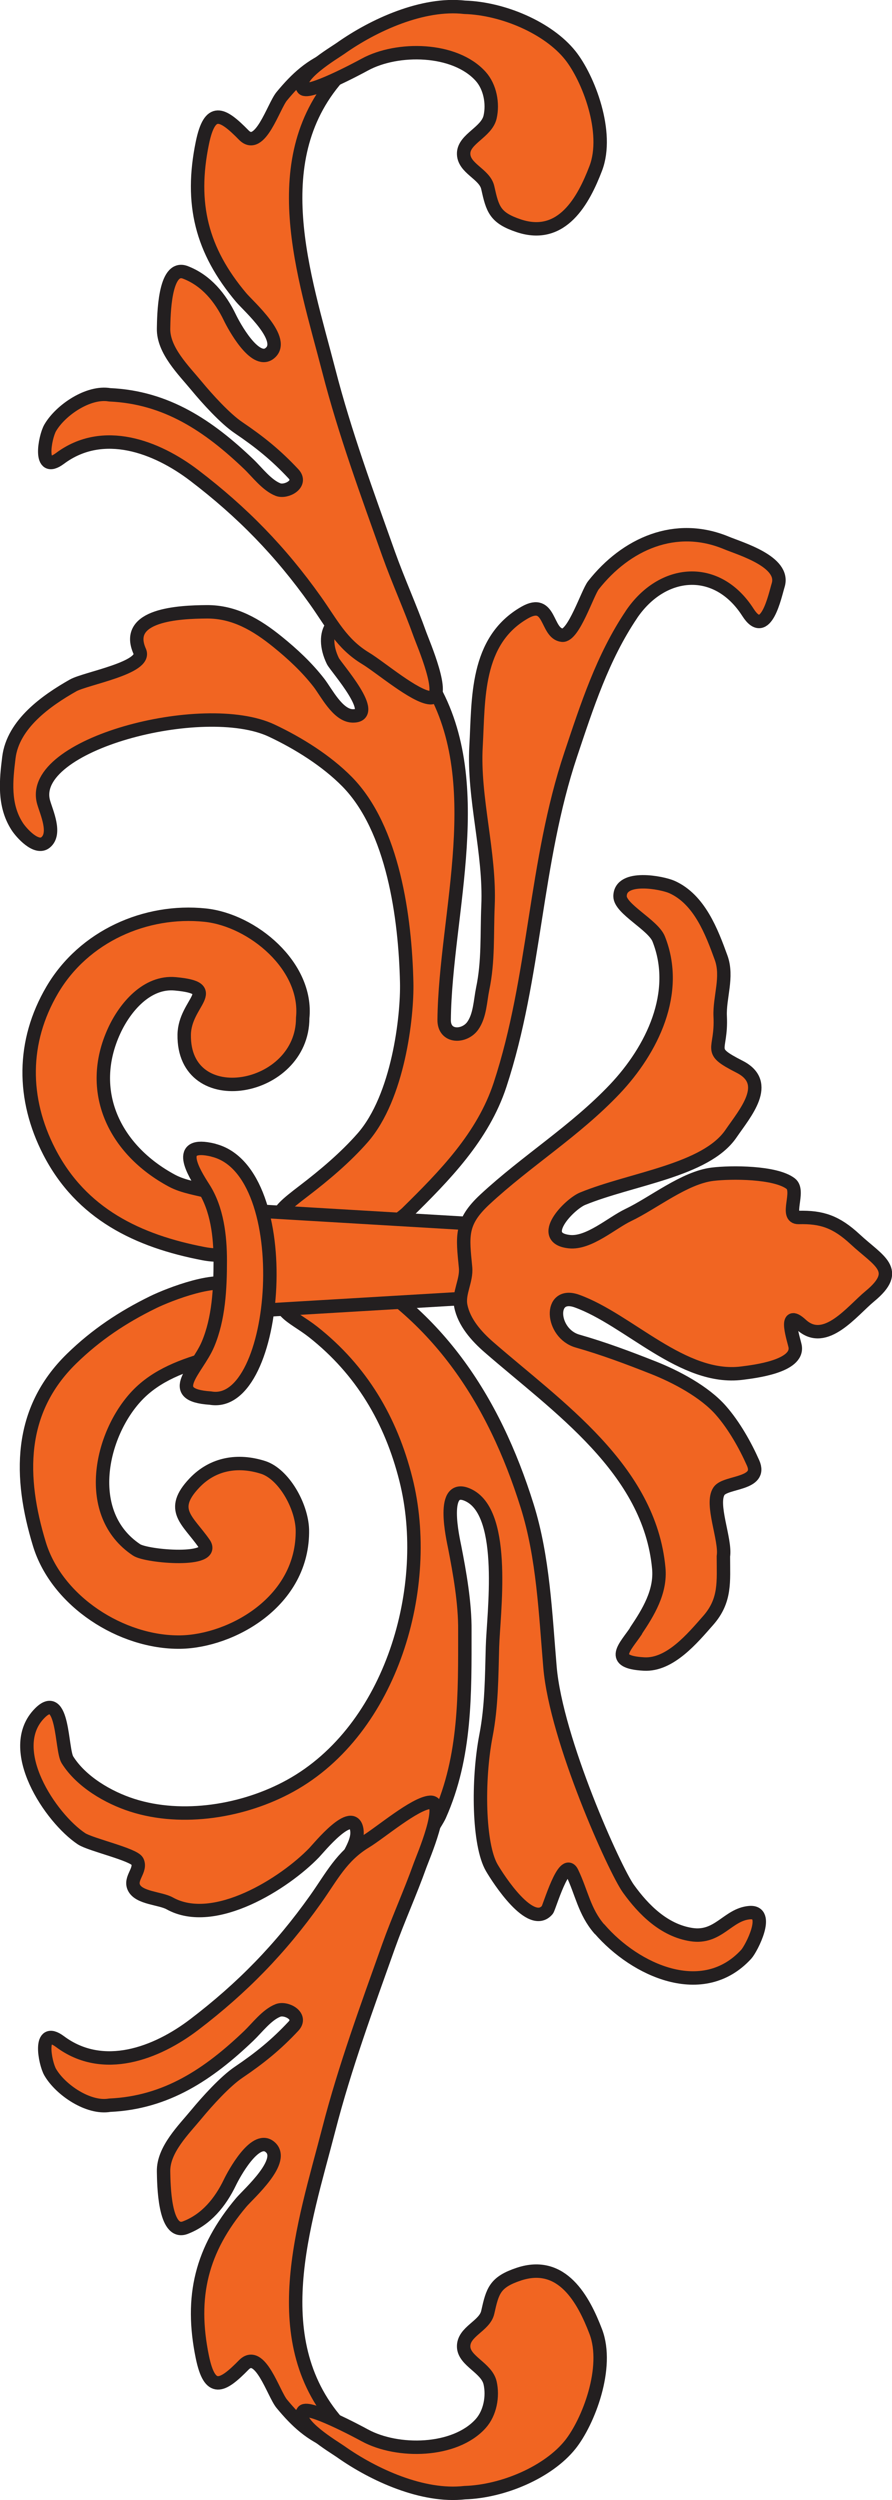 <svg viewBox="0 0 139.56 390.77" xmlns="http://www.w3.org/2000/svg" data-name="Layer 2" id="Layer_2">
  <defs>
    <style>
      .cls-1 {
        fill: #f16522;
        stroke: #231f20;
        stroke-linecap: round;
        stroke-linejoin: round;
        stroke-width: 2.1px;
      }
    </style>
  </defs>
  <g data-name="Layer 1" id="Layer_1-2">
    <g>
      <path d="M93.77,301.52c-2.36-2.73-2.76-5.71-4.27-8.84-1.24-2.57-3.55,5.47-3.86,5.85-2.58,3.08-7.68-4.84-8.7-6.59-2.1-3.61-2.24-13.71-.91-20.63.89-4.58.89-9.23,1.02-13.88.14-5.12,2.27-20.57-3.6-23.64-4.75-2.48-2.51,6.98-2.31,8.04.77,3.93,1.63,8.75,1.59,13.02,0,9.84.18,19.69-3.94,28.91-.99,2.22-11.27,17.2-14.78,12.53-2.7-3.58,2.3-7.1,1.82-10.26-.58-3.81-5.99,2.85-6.68,3.56-4.56,4.73-15.61,11.81-22.6,7.92-1.47-.82-4.81-.81-5.6-2.48-.69-1.45,1.2-2.72.54-4.09-.52-1.07-7.34-2.6-8.74-3.53-4.83-3.21-12.12-14.03-6.52-19.64,3.75-3.76,3.33,5.72,4.32,7.3,2.15,3.43,6.39,5.9,10.14,7.1,7.88,2.53,17.49.94,24.7-3.03,15.95-8.78,22.33-31.23,18.11-47.92-2.34-9.28-6.94-17.06-14.51-23.03-3.36-2.64-6.42-3.11-4.96-7.97,1.56-5.21,3.24-5.91,8.07-3.5,16.12,8.05,25.16,22,30.38,38.67,2.52,8.05,2.86,16.86,3.57,25.19.96,11.37,10.14,31.67,12.26,34.62,2.39,3.33,5.61,6.53,9.85,7.19,4.22.66,5.68-3.12,9.08-3.43,3.38-.31.33,5.62-.49,6.51-6.76,7.35-17.33,2.55-22.95-3.95Z" class="cls-1"></path>
      <path d="M98.8,96.05c-4.51,6.68-6.98,14.35-9.51,21.9-5.65,16.91-5.5,34.71-11.05,51.6-2.67,8.14-8.73,14.27-14.57,20.02-1.92,1.9-19.27,13.49-19.64,6.77-.37-6.67-2.24-5.82,3.5-10.19,3.21-2.45,6.52-5.24,9.19-8.28,5.62-6.39,7.03-19.04,6.91-24.3-.23-10.11-2.1-24.03-9.32-31.38-3.22-3.27-7.63-6.03-11.8-7.99-10.66-5.02-38.3,2.16-35.68,11.22.47,1.62,1.99,4.89.3,6.26-1.44,1.17-3.81-1.52-4.44-2.5-2.16-3.34-1.74-7.22-1.3-10.78.65-5.23,5.87-8.9,10.04-11.26,1.96-1.11,11.59-2.75,10.43-5.33-2.56-5.74,6.17-6.15,10.48-6.18,4.31-.03,7.79,2.02,11.11,4.71,2.35,1.9,4.57,3.97,6.43,6.36,1.17,1.5,2.94,5.11,5.24,5.2,4.41.16-2.56-7.59-3.04-8.57-2.16-4.43.14-8.23,4.75-5.74,4.02,2.17,7.79,4.85,10.25,8.78,9.65,15.43,2.59,36.36,2.41,53.04-.03,2.84,3.2,2.74,4.48.92,1.13-1.59,1.17-3.93,1.55-5.77.91-4.33.64-8.52.83-12.95.36-8.33-2.33-16.82-1.87-24.97.42-7.32-.13-16.48,7.63-20.9,4.08-2.32,3.3,3.28,5.85,3.55,1.78.19,3.95-6.62,4.88-7.81,5.11-6.49,12.85-9.93,20.81-6.62,2.25.93,9.23,2.95,8.1,6.61-.5,1.62-1.92,8.63-4.72,4.26-4.83-7.55-13.4-6.84-18.25.34Z" class="cls-1"></path>
      <polygon points="38.76 204.95 79.51 202.54 79.51 191.61 38.76 189.2 38.76 204.95" class="cls-1"></polygon>
      <path d="M99.49,254.91c1.95-2.9,3.92-6.12,3.58-9.78-1.43-15.49-15.84-25.22-26.59-34.57-1.92-1.67-3.89-3.87-4.39-6.46-.39-1.99.95-3.94.75-5.99-.47-4.89-.86-7.02,3.04-10.64,6.56-6.08,14.1-10.68,20.32-17.24,5.82-6.15,10.2-15.06,6.86-23.46-.87-2.2-6.08-4.71-6.05-6.69.04-3.4,6.6-2.12,8.13-1.43,4.3,1.93,6.22,7.02,7.68,11.04,1.1,3.01-.28,6.22-.14,9.18.27,5.61-2.23,5.18,3.05,7.88,5,2.55.85,7.22-1.36,10.45-3.95,5.78-15.55,7.03-23.22,10.17-2.07.85-7.23,6.16-2.06,6.71,3.04.32,6.62-2.93,9.2-4.16,3.96-1.89,8.81-5.85,13.2-6.38,2.87-.35,9.84-.37,12.23,1.48,1.51,1.17-.97,5.33,1.23,5.28,3.61-.09,5.87.65,8.86,3.42,3.65,3.39,7.26,4.79,2.29,8.89-2.77,2.28-6.98,7.89-10.72,4.46-2.96-2.73-1.1,2.58-.97,3.4.49,3.11-6.35,3.91-8.31,4.16-9.25,1.19-17.72-8.34-25.83-11.26-4.49-1.62-4.09,5.06.09,6.25,4.1,1.17,7.91,2.6,11.86,4.16,3.52,1.39,8.01,3.75,10.58,6.69,2.07,2.36,3.82,5.48,5.03,8.21,1.5,3.38-4.26,2.88-5.32,4.37-1.4,1.99,1.08,7.62.67,10.21,0,3.96.38,6.89-2.38,10.03-2.45,2.78-5.97,7.03-10.03,6.81-5.63-.3-2.96-2.64-1.26-5.17Z" class="cls-1"></path>
      <path d="M32.98,212.2c-4.22,1.2-8.45,2.68-11.55,5.95-5.73,6.06-8.48,18.51-.06,24.11,1.59,1.06,12.66,2,10.55-1.02-2.54-3.64-5.53-5.19-1.51-9.43,2.93-3.09,6.86-3.69,10.77-2.44,3.18,1.03,6,5.93,6.13,9.71.21,11.25-11.12,17.47-19.1,17.59-9.16.13-19.31-6.33-22.05-15.33-3.17-10.41-3.37-20.78,5.06-28.99,3.81-3.71,7.97-6.48,12.74-8.81,2.41-1.18,10.46-4.35,12.81-2.39,3.65,3.05-.18,10.03-3.8,11.06Z" class="cls-1"></path>
      <path d="M47.36,159.13c0,11.58-18.73,14.86-18.54,2.59.08-5.07,6.08-7.25-1.4-7.94-4.44-.41-7.86,3.67-9.54,7.31-4.38,9.47,0,18.62,9.02,23.46,3.69,1.98,8.98,1.05,10.7,5.52,1.95,5.05-1.16,6.75-5.72,5.89-10.32-1.97-19.17-6.22-24.18-15.95-4.24-8.24-4.29-17.17.47-25.27,4.95-8.42,14.65-12.66,23.92-11.7,7.41.77,16.1,7.96,15.27,16.08Z" class="cls-1"></path>
      <g>
        <path d="M51.99,381.89c-3.38-1.34-5.55-3.32-7.91-6.17-1.31-1.59-3.4-8.65-5.94-6.06-3.39,3.46-5.31,4.42-6.48-1.23-1.95-9.48-.13-16.8,6.07-24.16,1.17-1.39,7.25-6.69,4.4-8.77-2.29-1.67-5.55,4.36-6.16,5.63-1.49,3.09-3.69,5.81-6.98,7.07-3.32,1.26-3.36-6.91-3.4-8.78-.07-3.41,3.16-6.54,5.18-8.99,1.63-1.97,4.45-5.09,6.54-6.5,3.31-2.24,5.85-4.28,8.6-7.22,1.47-1.57-1.11-2.96-2.4-2.47-1.75.67-3.29,2.74-4.6,3.99-6.24,5.96-12.86,10.44-21.75,10.83-3.31.58-7.69-2.38-9.31-5.17-.84-1.45-1.93-7.35,1.54-4.77,6.74,5.02,15.09,1.84,21.01-2.67,7.52-5.73,13.5-11.87,18.95-19.54,2.56-3.6,4.07-6.76,7.86-9.05,2.3-1.39,7.69-5.99,10.09-6.15,2.68-.18-1.17,8.7-1.58,9.86-1.52,4.26-3.4,8.38-4.92,12.63-3.36,9.44-6.85,18.91-9.35,28.61-3.85,14.91-10.33,33.31,1.92,46.5,2.77,2.98,2.42,4.1-1.38,2.59Z" class="cls-1"></path>
        <path d="M47.43,376.92c.8-.98,8.51,3.12,9.64,3.74,5.12,2.79,14.09,2.65,18.13-1.83,1.48-1.64,1.96-4.25,1.48-6.36-.54-2.37-4.06-3.4-4.14-5.64-.08-2.4,3.28-3.22,3.77-5.39.75-3.37,1.11-4.72,4.85-5.97,6.8-2.27,10.15,4,12.05,8.97,2.15,5.63-1.17,14.14-3.99,17.67-3.43,4.29-10.5,7.33-16.52,7.51-6.54.75-14.24-2.76-19.43-6.43-.94-.67-7.34-4.43-5.84-6.26Z" class="cls-1"></path>
      </g>
      <g>
        <path d="M51.99,8.88c-3.38,1.34-5.55,3.32-7.91,6.17-1.31,1.59-3.4,8.65-5.94,6.06-3.39-3.46-5.31-4.42-6.48,1.23-1.95,9.48-.13,16.8,6.07,24.16,1.17,1.39,7.25,6.69,4.4,8.77-2.29,1.67-5.55-4.36-6.16-5.63-1.49-3.09-3.69-5.81-6.98-7.07-3.32-1.26-3.36,6.91-3.4,8.78-.07,3.41,3.16,6.54,5.18,8.99,1.63,1.97,4.45,5.09,6.54,6.5,3.31,2.24,5.85,4.28,8.6,7.22,1.47,1.57-1.11,2.96-2.4,2.47-1.75-.67-3.29-2.74-4.6-3.99-6.24-5.96-12.86-10.44-21.75-10.83-3.31-.58-7.69,2.38-9.31,5.17-.84,1.45-1.93,7.35,1.54,4.77,6.74-5.02,15.09-1.84,21.01,2.67,7.52,5.73,13.5,11.87,18.95,19.54,2.56,3.6,4.07,6.76,7.86,9.05,2.3,1.39,7.69,5.99,10.09,6.15,2.68.18-1.17-8.7-1.58-9.86-1.52-4.26-3.4-8.38-4.92-12.63-3.36-9.44-6.85-18.91-9.35-28.61-3.85-14.91-10.33-33.31,1.92-46.5,2.77-2.98,2.42-4.1-1.38-2.59Z" class="cls-1"></path>
        <path d="M47.43,13.84c.8.98,8.51-3.12,9.64-3.74,5.12-2.79,14.09-2.65,18.13,1.83,1.48,1.64,1.96,4.25,1.48,6.36-.54,2.37-4.06,3.4-4.14,5.64-.08,2.4,3.28,3.22,3.77,5.39.75,3.37,1.11,4.72,4.85,5.97,6.8,2.27,10.15-4,12.05-8.97,2.15-5.63-1.17-14.14-3.99-17.67-3.43-4.29-10.5-7.33-16.52-7.51-6.54-.75-14.24,2.76-19.43,6.43-.94.67-7.34,4.43-5.84,6.26Z" class="cls-1"></path>
      </g>
      <path d="M33.38,179.79c13.25,3.24,10.38,40.69-.47,38.74-7.22-.47-2.08-4.39-.38-8.4,1.71-4.02,1.93-8.75,1.93-13.07,0-3.83-.48-8.08-2.6-11.38-1.54-2.4-4.65-7.41,1.53-5.9Z" class="cls-1"></path>
    </g>
  </g>
</svg>